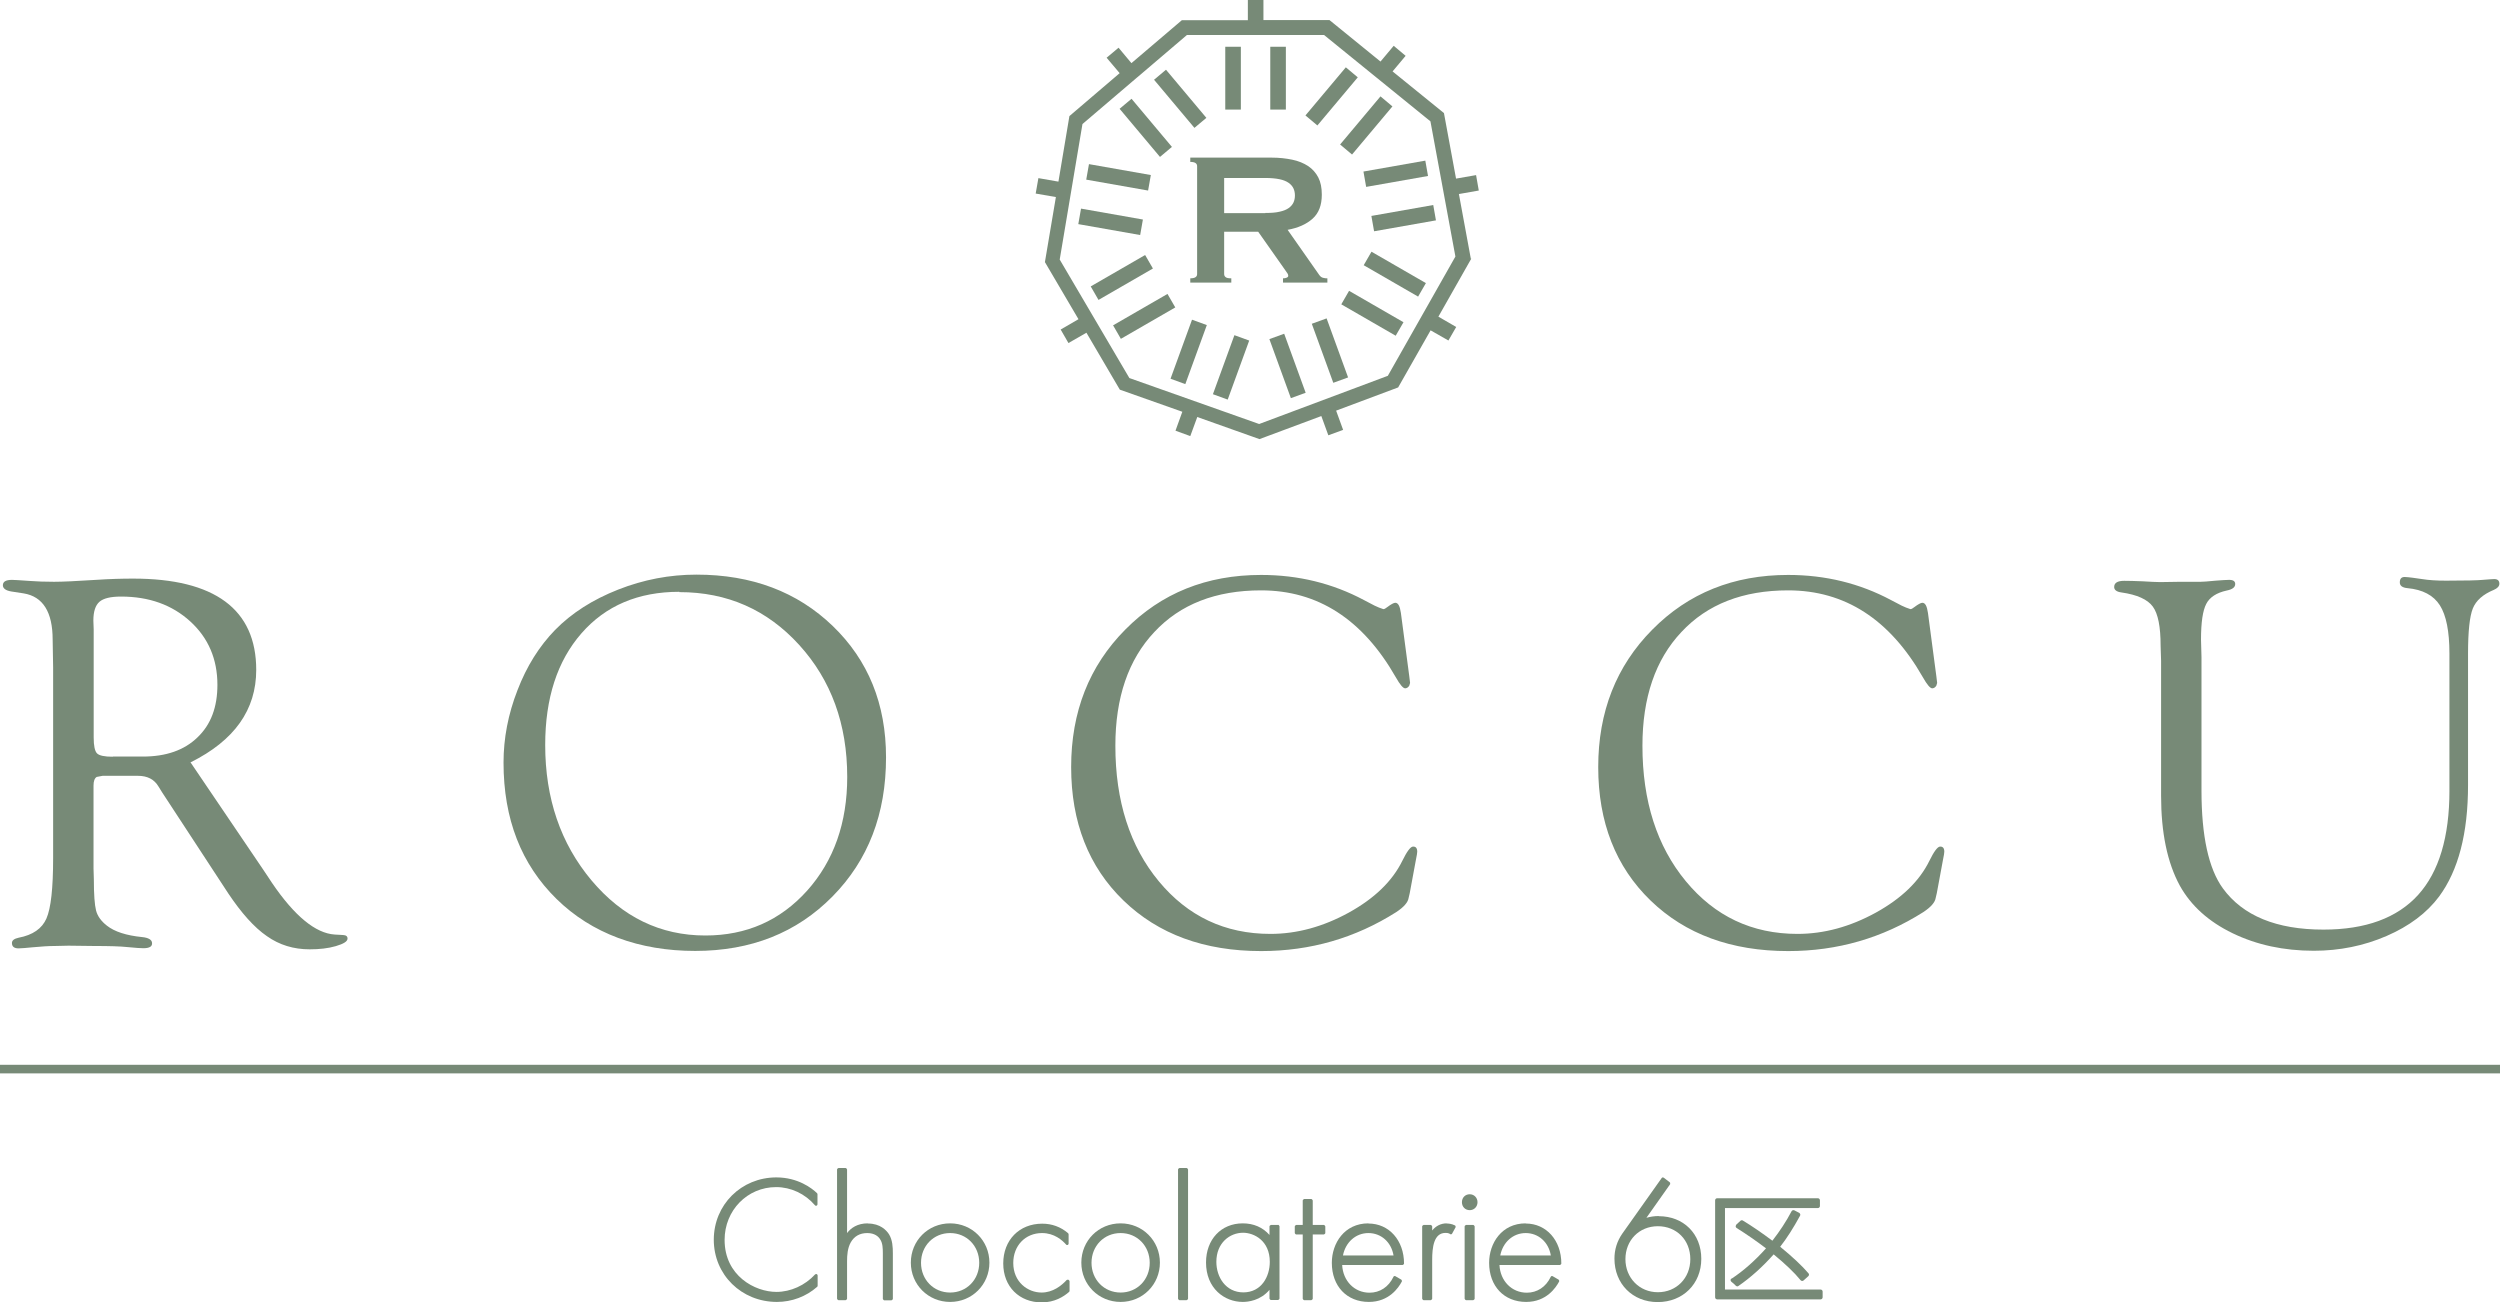 <?xml version="1.0" encoding="UTF-8"?><svg id="_レイヤー_2" xmlns="http://www.w3.org/2000/svg" viewBox="0 0 157.19 81.87"><defs><style>.cls-1{fill:#778a77;stroke-width:0px;}</style></defs><g id="content"><path class="cls-1" d="m11.97,47.92l4.6,6.79.53.8c1.42,2.09,2.74,3.17,3.94,3.25l.53.03c.2.01.29.09.28.24-.01.17-.26.32-.74.46-.48.14-1.03.2-1.64.2-1,0-1.9-.27-2.69-.83-.8-.55-1.6-1.45-2.43-2.69l-4.15-6.34-.23-.37c-.27-.46-.7-.68-1.3-.68h-2.22l-.37.07c-.13.08-.2.26-.2.54v5.22l.02.67c0,.96.05,1.62.14,1.97.09.35.32.67.68.95.48.38,1.22.62,2.22.72.4.04.61.17.62.37.02.22-.16.33-.55.33-.16,0-.48-.02-.98-.07-.46-.05-1.16-.07-2.12-.07l-1.6-.02-.87.02c-.38,0-.83.03-1.37.08-.43.04-.73.07-.9.07-.28,0-.42-.11-.42-.34,0-.16.14-.27.42-.33.89-.17,1.47-.57,1.75-1.21.28-.64.42-1.9.42-3.79v-12l-.03-1.74c0-1.74-.61-2.71-1.82-2.91l-.78-.12c-.36-.06-.53-.2-.53-.39,0-.23.19-.34.57-.34.09,0,.48.02,1.17.07.4.03.89.05,1.48.05.51,0,1.38-.04,2.62-.12.89-.06,1.67-.08,2.35-.08,2.56,0,4.49.48,5.79,1.44,1.3.96,1.95,2.4,1.95,4.3,0,2.51-1.37,4.44-4.12,5.81m-4.9-.36h1.89c1.46,0,2.61-.4,3.44-1.21.84-.8,1.25-1.9,1.25-3.3,0-1.62-.57-2.95-1.71-3.99-1.14-1.04-2.59-1.56-4.35-1.56-.66,0-1.11.11-1.36.33-.25.22-.38.61-.38,1.18l.02.55v6.8c0,.52.07.86.21,1,.14.14.47.21.98.21"/><path class="cls-1" d="m43.79,36.13c3.48,0,6.34,1.08,8.57,3.23,2.23,2.15,3.35,4.9,3.35,8.26,0,3.56-1.12,6.47-3.37,8.75-2.25,2.28-5.12,3.42-8.63,3.42s-6.5-1.09-8.72-3.27c-2.22-2.18-3.33-5.03-3.33-8.57,0-1.53.29-3.05.88-4.56.58-1.51,1.37-2.76,2.36-3.78,1.05-1.07,2.37-1.91,3.97-2.54,1.6-.63,3.24-.94,4.92-.94m-1.08,1.08c-2.58,0-4.63.87-6.15,2.61-1.52,1.74-2.28,4.08-2.28,7.02,0,3.36.97,6.2,2.91,8.51,1.94,2.31,4.33,3.47,7.16,3.47,2.58,0,4.71-.94,6.4-2.82,1.68-1.88,2.52-4.27,2.52-7.15,0-3.32-1.01-6.09-3.02-8.3-2.02-2.22-4.53-3.32-7.53-3.32"/><path class="cls-1" d="m88.08,38.52l.53,4,.05.42-.05.17c-.06.1-.14.16-.25.17-.13.01-.33-.22-.6-.7-2.08-3.64-4.9-5.46-8.47-5.46-2.84,0-5.08.87-6.71,2.62-1.64,1.74-2.45,4.13-2.45,7.15,0,3.48.91,6.32,2.73,8.52,1.82,2.2,4.16,3.31,7.02,3.31,1.67,0,3.31-.45,4.93-1.34,1.61-.89,2.73-1.97,3.36-3.25.29-.59.51-.89.67-.9.18-.01.27.1.27.32l-.02.18-.07.37-.38,2.05-.07.3c-.04.29-.31.59-.78.9-2.57,1.63-5.4,2.45-8.49,2.45-3.58,0-6.47-1.06-8.66-3.18-2.19-2.12-3.29-4.92-3.29-8.39s1.13-6.35,3.4-8.64c2.27-2.3,5.12-3.44,8.54-3.44,2.35,0,4.5.53,6.47,1.58l.67.35.27.12.28.1c.06,0,.14-.04.25-.13.24-.18.41-.27.5-.27.18,0,.29.21.35.63"/><path class="cls-1" d="m121.22,38.52l.53,4,.05.42-.05.17c-.06.1-.14.16-.25.17-.13.01-.33-.22-.6-.7-2.08-3.64-4.9-5.46-8.47-5.46-2.84,0-5.08.87-6.71,2.62-1.64,1.74-2.45,4.13-2.45,7.15,0,3.48.91,6.32,2.73,8.52,1.82,2.2,4.16,3.31,7.02,3.31,1.67,0,3.31-.45,4.93-1.34,1.61-.89,2.73-1.97,3.36-3.25.29-.59.51-.89.67-.9.18-.01.27.1.27.32l-.02.18-.07.37-.38,2.05-.07.3c-.04.29-.31.59-.78.9-2.57,1.63-5.4,2.45-8.49,2.45-3.58,0-6.47-1.06-8.66-3.18-2.19-2.12-3.29-4.92-3.29-8.39s1.13-6.35,3.4-8.64c2.27-2.3,5.12-3.44,8.54-3.44,2.35,0,4.5.53,6.47,1.58l.67.35.27.12.28.1c.06,0,.14-.04.25-.13.24-.18.41-.27.5-.27.18,0,.29.21.35.63"/><path class="cls-1" d="m154.01,49.73v-8.64c0-1.39-.2-2.4-.6-3.03s-1.08-.99-2.04-1.08c-.32-.03-.48-.15-.48-.36,0-.24.11-.35.33-.34.24.01.6.06,1.07.13.42.07.93.1,1.51.1,1.24,0,2.01-.02,2.3-.05.39-.03.63-.05.73-.05.21,0,.32.1.32.29,0,.16-.12.29-.35.39-.68.28-1.12.67-1.32,1.17-.2.5-.3,1.45-.3,2.84v8.26c0,3.04-.61,5.37-1.82,7.01-.77,1.03-1.87,1.86-3.3,2.48-1.43.62-2.96.93-4.58.93-1.89,0-3.59-.37-5.1-1.1-1.51-.73-2.62-1.73-3.32-2.99-.79-1.45-1.18-3.33-1.18-5.66v-8.48l-.03-.95c0-1.19-.16-2.01-.49-2.46-.33-.45-.99-.75-1.98-.89-.3-.04-.45-.16-.45-.34,0-.26.21-.39.63-.39.28,0,.66.01,1.15.03.51.03.88.05,1.12.05l1.28-.02h1.27c.13,0,.44-.02.93-.07.41-.03.69-.05.85-.05.26,0,.38.09.38.26,0,.21-.18.34-.53.41-.65.14-1.08.43-1.29.84-.22.42-.33,1.16-.33,2.24l.03,1.1v8.4c0,2.87.45,4.91,1.34,6.14,1.26,1.73,3.37,2.6,6.33,2.6,2.65,0,4.63-.73,5.95-2.18,1.31-1.45,1.97-3.64,1.97-6.56"/><path class="cls-1" d="m48.82,74.03c-2.21,0-3.94,1.72-3.94,3.92s1.74,3.91,3.97,3.91c.94,0,1.84-.34,2.53-.95.02-.02.03-.04.03-.07v-.65s-.02-.07-.06-.08c-.03-.01-.07,0-.1.02-.63.69-1.54,1.1-2.43,1.1-1.35,0-3.26-1.01-3.26-3.27,0-1.86,1.43-3.32,3.24-3.32.93,0,1.82.42,2.44,1.14.02.03.06.04.1.03.03-.01.06-.05.06-.08v-.65s-.01-.05-.03-.06c-.31-.3-1.19-.99-2.56-.99"/><path class="cls-1" d="m54.56,76.92c-.65,0-1.06.29-1.3.61v-4s-.04-.09-.09-.09h-.45s-.09.04-.09.09v8.13s.04.09.09.09h.45s.09-.04.09-.09v-2.36c0-.38.03-.82.23-1.18.22-.39.57-.59,1.04-.59s.71.22.82.41c.15.23.16.56.16.87v2.86s.04.09.09.09h.45s.09-.04.09-.09v-2.86c0-.39-.02-.84-.24-1.2-.16-.25-.55-.68-1.33-.68"/><path class="cls-1" d="m59.74,76.92c-1.39,0-2.47,1.09-2.47,2.47s1.09,2.47,2.47,2.47,2.47-1.09,2.47-2.47-1.09-2.47-2.47-2.47m0,4.35c-1.04,0-1.83-.81-1.83-1.87s.79-1.87,1.83-1.87,1.83.81,1.83,1.87-.79,1.87-1.83,1.87"/><path class="cls-1" d="m67.17,80.46s-.07,0-.1.02c-.33.36-.87.79-1.58.79-.86,0-1.78-.65-1.78-1.86,0-1.09.76-1.88,1.81-1.88.77,0,1.27.45,1.51.72.02.03.06.04.1.03.03-.01.06-.05.06-.08v-.59s-.01-.05-.03-.07c-.47-.4-1.02-.6-1.63-.6-1.44,0-2.45,1.03-2.45,2.5s1.02,2.45,2.42,2.45c.81,0,1.38-.36,1.72-.66.02-.02.03-.04.03-.07v-.6s-.02-.07-.06-.08"/><path class="cls-1" d="m70.46,76.92c-1.39,0-2.47,1.09-2.47,2.47s1.09,2.47,2.47,2.47,2.47-1.09,2.47-2.47-1.09-2.47-2.47-2.47m0,4.35c-1.04,0-1.83-.81-1.83-1.87s.79-1.87,1.83-1.87,1.83.81,1.83,1.87-.79,1.87-1.83,1.87"/><path class="cls-1" d="m74.61,73.44h-.45s-.09.04-.09.09v8.13s.04.09.09.09h.45s.09-.04.09-.09v-8.13s-.04-.09-.09-.09"/><path class="cls-1" d="m80.36,77.02h-.45s-.09.04-.09.09v.54c-.42-.48-1-.73-1.68-.73-1.36,0-2.31,1.01-2.31,2.46,0,1.63,1.16,2.48,2.31,2.48.33,0,1.11-.08,1.68-.76v.55s.04.09.09.09h.45s.09-.04.09-.09v-4.55s-.04-.09-.09-.09m-2.18,4.25c-1.11,0-1.7-.96-1.7-1.92,0-1.2.85-1.83,1.68-1.83.68,0,1.68.49,1.68,1.83,0,.92-.52,1.92-1.67,1.92"/><path class="cls-1" d="m83.24,77.02h-.7v-1.54s-.04-.09-.09-.09h-.45s-.09.04-.09.09v1.54h-.41s-.09.04-.09.09v.42s.04.09.09.09h.41v4.04s.04.09.09.09h.45s.09-.04.09-.09v-4.04h.7s.09-.04.09-.09v-.42s-.04-.09-.09-.09"/><path class="cls-1" d="m86.04,76.92c-1.51,0-2.3,1.25-2.3,2.48,0,1.47.94,2.46,2.33,2.46,1.27,0,1.87-.9,2.07-1.28.02-.04,0-.09-.03-.12l-.38-.22s-.05-.02-.07,0c-.02,0-.04.02-.05.05-.3.63-.85.99-1.5.99-.95,0-1.67-.74-1.72-1.74h3.8s.09-.04.09-.09c0-1.46-.94-2.52-2.24-2.52m0,.6c.8,0,1.44.57,1.58,1.41h-3.18c.16-.83.8-1.41,1.6-1.41"/><path class="cls-1" d="m90.96,76.92c-.37,0-.69.17-.91.45v-.26s-.04-.09-.09-.09h-.45s-.09.04-.09.09v4.55s.04.09.09.09h.45s.09-.04.09-.09v-2.44c0-.79.1-1.7.84-1.7.18,0,.26.05.28.07.02.02.05.02.07.02.02,0,.05-.02.06-.04l.22-.4s.01-.04,0-.07c0-.02-.02-.04-.04-.05-.21-.11-.43-.12-.52-.12"/><path class="cls-1" d="m92.41,75.09c-.28,0-.49.21-.49.5s.21.5.49.5.49-.22.49-.5-.21-.5-.49-.5"/><path class="cls-1" d="m92.63,77.02h-.45s-.09.04-.09.09v4.55s.04.09.09.09h.45s.09-.04.09-.09v-4.55s-.04-.09-.09-.09"/><path class="cls-1" d="m95.93,76.92c-1.51,0-2.3,1.25-2.3,2.48,0,1.47.94,2.46,2.33,2.46,1.27,0,1.87-.9,2.07-1.28.02-.04,0-.09-.03-.12l-.38-.22s-.05-.02-.07,0c-.02,0-.04.02-.05.05-.3.63-.85.99-1.5.99-.95,0-1.67-.74-1.72-1.74h3.8s.09-.04.09-.09c0-1.46-.94-2.52-2.24-2.52m0,.6c.8,0,1.44.57,1.58,1.41h-3.18c.16-.83.8-1.41,1.6-1.41"/><path class="cls-1" d="m104.3,76.46c-.27,0-.53.04-.78.11l1.49-2.11s.02-.09-.02-.12l-.38-.29s-.04-.02-.07-.02c-.02,0-.04.02-.06.04l-2.48,3.5c-.33.48-.49,1-.49,1.57,0,1.58,1.14,2.73,2.72,2.73s2.74-1.14,2.74-2.72-1.12-2.68-2.67-2.68m-.06,4.78c-1.16,0-2.04-.9-2.04-2.08s.86-2.07,2.04-2.07,2.04.87,2.04,2.07-.88,2.08-2.04,2.08"/><path class="cls-1" d="m114.47,81.08h-6.01v-5.12h5.84c.07,0,.13-.06.13-.13v-.36c0-.07-.06-.13-.13-.13h-6.33c-.07,0-.13.06-.13.13v6.1c0,.07.06.13.13.13h6.5c.07,0,.13-.06.13-.13v-.36c0-.07-.06-.13-.13-.13"/><path class="cls-1" d="m108.87,80.38s-.06.06-.06.1c0,.04.02.08.05.11.09.07.22.18.28.25.03.03.06.04.09.04.03,0,.05,0,.07-.02.76-.52,1.53-1.21,2.22-1.99.71.58,1.31,1.15,1.69,1.62.02.03.05.04.09.05.04,0,.07,0,.1-.03l.3-.27c.05-.05.06-.12.01-.18-.4-.47-1.03-1.06-1.78-1.67.41-.52.83-1.18,1.25-1.95.02-.03.02-.07.01-.1-.01-.03-.03-.06-.06-.08l-.31-.16c-.06-.03-.14,0-.17.05-.34.65-.75,1.27-1.21,1.86-.64-.48-1.28-.92-1.86-1.27-.05-.03-.11-.02-.15.02l-.26.24s-.04.07-.04.11c0,.04.03.08.06.1.64.4,1.27.84,1.85,1.28-.68.76-1.42,1.42-2.17,1.91"/><rect class="cls-1" y="66.95" width="157.19" height=".54"/><path class="cls-1" d="m80.94,17.17c.04.06.06.12.06.17s-.03.09-.1.12c-.07.03-.14.04-.23.04v.27h2.79v-.27c-.08,0-.17,0-.26-.03-.1-.02-.18-.08-.25-.18l-1.99-2.84c.66-.12,1.18-.35,1.57-.7.39-.35.58-.85.58-1.51,0-.43-.07-.79-.22-1.08-.15-.29-.36-.53-.64-.72-.28-.18-.61-.32-1-.4-.39-.08-.82-.13-1.3-.13h-5.11v.27c.29,0,.43.09.43.27v6.78c0,.18-.14.27-.43.27v.27h2.58v-.27c-.17,0-.29-.02-.35-.07-.06-.04-.1-.11-.1-.2v-2.66h2.14l1.64,2.33c.08.11.14.2.18.26m-1.37-3.76h-2.59v-2.21h2.59c.36,0,.66.03.9.08.24.05.43.13.57.23.14.1.24.22.3.35.06.13.09.28.09.44s-.03.31-.09.44c-.06.13-.16.25-.3.35-.14.1-.33.18-.57.23-.24.06-.54.08-.9.08"/><rect class="cls-1" x="77.04" y="2.94" width=".98" height="3.95"/><rect class="cls-1" x="79.87" y="2.94" width=".98" height="3.95"/><rect class="cls-1" x="71.55" y="6.06" width=".98" height="3.95" transform="translate(11.69 48.19) rotate(-40)"/><rect class="cls-1" x="73.72" y="4.23" width=".98" height="3.95" transform="translate(13.37 49.16) rotate(-40)"/><rect class="cls-1" x="69.34" y="11.97" width=".99" height="3.95" transform="translate(43.97 80.3) rotate(-80)"/><rect class="cls-1" x="69.84" y="9.18" width=".99" height="3.95" transform="translate(47.13 78.48) rotate(-80)"/><rect class="cls-1" x="69.97" y="19.4" width="3.95" height=".98" transform="translate(-.31 38.64) rotate(-30)"/><rect class="cls-1" x="68.56" y="16.95" width="3.95" height=".98" transform="translate(.73 37.61) rotate(-30)"/><rect class="cls-1" x="75.42" y="22.6" width="3.95" height=".99" transform="translate(29.22 87.92) rotate(-69.99)"/><rect class="cls-1" x="72.75" y="21.63" width="3.95" height=".99" transform="translate(28.38 84.77) rotate(-69.99)"/><rect class="cls-1" x="83.13" y="20.07" width=".99" height="3.95" transform="translate(-2.5 29.93) rotate(-20)"/><rect class="cls-1" x="80.46" y="21.04" width=".99" height="3.95" transform="translate(-2.99 29.07) rotate(-20)"/><path class="cls-1" d="m92.48,16.27l-.75-4.07,1.25-.22-.17-.97-1.26.22-.76-4.12h0,0s-3.23-2.62-3.23-2.62l.82-.98-.75-.63-.83.99-3.21-2.61h0s0,0,0,0h-4.15V0h-.98v1.27h-4.15s-3.17,2.7-3.17,2.7l-.81-.97-.75.63.82.97-3.16,2.7h0s0,0,0,0h0s0,0,0,0l-.69,4.12-1.26-.22-.17.97,1.27.22-.69,4.09h0s2.11,3.59,2.11,3.59l-1.12.65.49.85,1.13-.65,2.1,3.58h0s0,0,0,0h0s0,0,0,0l3.93,1.39-.43,1.19.93.34.44-1.2,3.91,1.39h0s3.89-1.45,3.89-1.45l.44,1.21.93-.34-.44-1.21,3.9-1.46h0s0,0,0,0l2.04-3.59,1.12.64.49-.85-1.12-.65,2.07-3.65h0Zm-5.22,7.36l-8.09,3.03-8.16-2.89-4.38-7.45,1.43-8.52,3.4-2.9.25-.21h0s2.92-2.49,2.92-2.49h8.62l6.69,5.43,1.57,8.5-4.26,7.52Z"/><rect class="cls-1" x="87.22" y="15.26" width=".98" height="3.95" transform="translate(28.93 84.59) rotate(-60.01)"/><rect class="cls-1" x="85.8" y="17.72" width=".98" height="3.95" transform="translate(26.1 84.59) rotate(-60.01)"/><rect class="cls-1" x="85.78" y="10.43" width="3.95" height=".98" transform="translate(-.56 15.41) rotate(-10)"/><rect class="cls-1" x="86.28" y="13.23" width="3.95" height=".98" transform="translate(-1.04 15.53) rotate(-10)"/><rect class="cls-1" x="81.76" y="5.57" width="3.95" height=".98" transform="translate(25.26 66.31) rotate(-50)"/><rect class="cls-1" x="83.93" y="7.39" width="3.95" height=".98" transform="translate(24.65 68.63) rotate(-50)"/></g></svg>